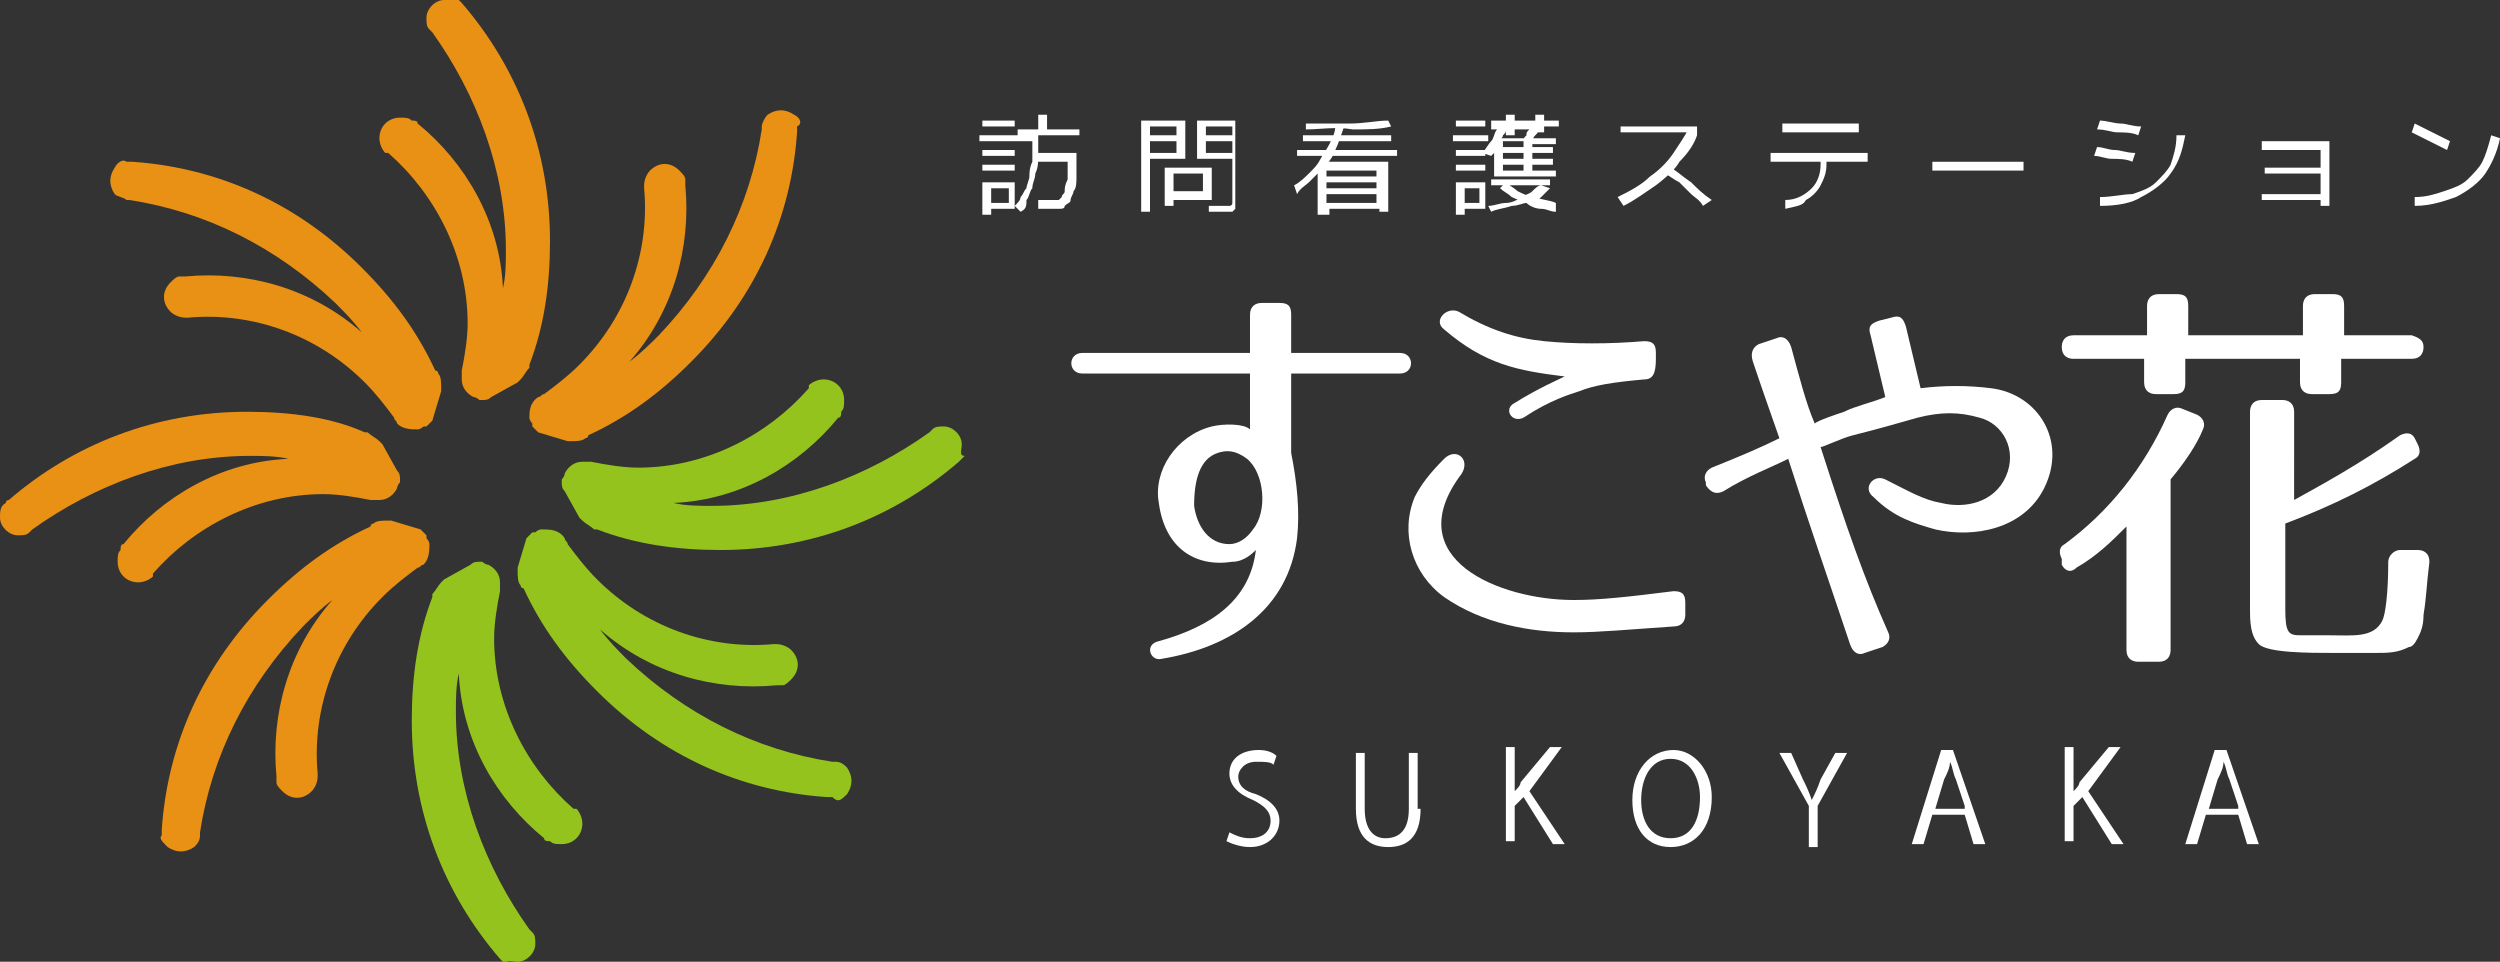 <?xml version="1.0" encoding="utf-8"?>
<!-- Generator: Adobe Illustrator 27.6.1, SVG Export Plug-In . SVG Version: 6.00 Build 0)  -->
<svg version="1.1" id="レイヤー_1" xmlns="http://www.w3.org/2000/svg" xmlns:xlink="http://www.w3.org/1999/xlink" x="0px"
	 y="0px" viewBox="0 0 85 32.7" style="enable-background:new 0 0 85 32.7;" xml:space="preserve">
<rect x="0" y="0" width="85" height="32.7" fill="#333333" stroke="none"/>
<style type="text/css">
	.st0{fill:#95C31E;}
	.st1{fill:#E99114;}
	.st2{fill:#FFFFFF;}
</style>
<g>
	<g>
		<g>
			<path class="st0" d="M28.8,27c0.2-0.3,0.2-0.6,0-0.9c-0.1-0.1-0.2-0.2-0.4-0.2c0,0,0,0,0,0c0,0-0.1,0-0.1,0c-2.6-0.4-5-1.6-7-3.5
				c-0.3-0.3-0.6-0.6-0.9-1c1.7,1.5,3.9,2.1,6,1.9c0.1,0,0.1,0,0.2,0c0,0,0,0,0,0c0.1,0,0.2-0.1,0.3-0.2c0.3-0.3,0.3-0.7,0-1
				c-0.1-0.1-0.3-0.2-0.5-0.2c0,0,0,0,0,0c0,0,0,0-0.1,0c-2.2,0.2-4.4-0.6-6-2.2c-0.4-0.4-0.7-0.8-1-1.2c0-0.1-0.1-0.1-0.1-0.2
				c0,0,0,0,0,0C19,18,18.7,18,18.4,18c-0.1,0-0.2,0.1-0.2,0.1c0,0,0,0-0.1,0c-0.1,0.1-0.1,0.1-0.2,0.2c0,0,0,0,0,0l-0.3,1
				c0,0,0,0.1,0,0.1c0,0.2,0,0.4,0.1,0.5c0,0,0,0.1,0.1,0.1c0.6,1.3,1.4,2.4,2.5,3.5c2.2,2.2,4.9,3.4,7.8,3.6c0.1,0,0.2,0,0.2,0
				C28.5,27.3,28.6,27.2,28.8,27z"/>
		</g>
		<g>
			<path class="st0" d="M17.6,32.7c0.3,0,0.6-0.3,0.6-0.6c0-0.2,0-0.3-0.1-0.4c0,0,0,0,0,0c0,0-0.1-0.1-0.1-0.1
				c-1.5-2.1-2.5-4.7-2.5-7.4c0-0.4,0-0.9,0.1-1.3c0.1,2.3,1.3,4.3,2.9,5.6c0,0.1,0.1,0.1,0.2,0.1c0,0,0,0,0,0
				c0.1,0.1,0.2,0.1,0.4,0.1c0.4,0,0.7-0.3,0.7-0.7c0-0.2-0.1-0.4-0.2-0.5c0,0,0,0,0,0c0,0,0,0-0.1,0c-1.6-1.4-2.7-3.5-2.7-5.8
				c0-0.5,0.1-1.1,0.2-1.6c0-0.1,0-0.1,0-0.2c0,0,0,0,0-0.1c0-0.3-0.2-0.5-0.4-0.6c-0.1,0-0.2-0.1-0.2-0.1c0,0,0,0-0.1,0
				c-0.1,0-0.2,0-0.3,0.1c0,0,0,0,0,0l-0.9,0.5c0,0-0.1,0.1-0.1,0.1c-0.1,0.1-0.2,0.3-0.3,0.4c0,0,0,0.1,0,0.1
				c-0.5,1.3-0.7,2.7-0.7,4.2c0,3.1,1.1,5.9,3,8.1c0.1,0.1,0.1,0.1,0.2,0.2C17.2,32.6,17.4,32.7,17.6,32.7z"/>
		</g>
		<g>
			<g>
				<path class="st1" d="M5.7,28.8c0.3,0.2,0.6,0.2,0.9,0c0.1-0.1,0.2-0.2,0.2-0.4c0,0,0,0,0,0c0,0,0-0.1,0-0.1c0.4-2.6,1.6-5,3.5-7
					c0.3-0.3,0.6-0.6,1-0.9c-1.5,1.7-2.1,3.9-1.9,6c0,0.1,0,0.1,0,0.2c0,0,0,0,0,0c0,0.1,0.1,0.2,0.2,0.3c0.3,0.3,0.7,0.3,1,0
					c0.1-0.1,0.2-0.3,0.2-0.5c0,0,0,0,0,0c0,0,0,0,0-0.1c-0.2-2.2,0.6-4.4,2.2-6c0.4-0.4,0.8-0.7,1.2-1c0.1,0,0.1-0.1,0.2-0.1
					c0,0,0,0,0,0c0.2-0.2,0.2-0.5,0.2-0.7c0-0.1-0.1-0.2-0.1-0.2c0,0,0,0,0-0.1c-0.1-0.1-0.1-0.1-0.2-0.2c0,0,0,0,0,0l-1-0.3
					c0,0-0.1,0-0.1,0c-0.2,0-0.4,0-0.5,0.1c0,0-0.1,0-0.1,0.1c-1.3,0.6-2.4,1.4-3.5,2.5c-2.2,2.2-3.4,4.9-3.6,7.8c0,0.1,0,0.2,0,0.2
					C5.4,28.5,5.5,28.6,5.7,28.8z"/>
			</g>
		</g>
		<g>
			<g>
				<path class="st1" d="M0,17.6c0,0.3,0.3,0.6,0.6,0.6c0.2,0,0.3,0,0.4-0.1c0,0,0,0,0,0c0,0,0.1-0.1,0.1-0.1
					c2.1-1.5,4.7-2.5,7.4-2.5c0.4,0,0.9,0,1.3,0.1c-2.3,0.1-4.3,1.3-5.6,2.9c-0.1,0-0.1,0.1-0.1,0.2c0,0,0,0,0,0
					c-0.1,0.1-0.1,0.2-0.1,0.4c0,0.4,0.3,0.7,0.7,0.7c0.2,0,0.4-0.1,0.5-0.2c0,0,0,0,0,0c0,0,0,0,0-0.1c1.4-1.6,3.5-2.7,5.8-2.7
					c0.5,0,1.1,0.1,1.6,0.2c0.1,0,0.1,0,0.2,0c0,0,0,0,0.1,0c0.3,0,0.5-0.2,0.6-0.4c0-0.1,0.1-0.2,0.1-0.2c0,0,0,0,0-0.1
					c0-0.1,0-0.2-0.1-0.3c0,0,0,0,0,0l-0.5-0.9c0,0-0.1-0.1-0.1-0.1c-0.1-0.1-0.3-0.2-0.4-0.3c0,0-0.1,0-0.1,0
					C11.3,14.2,9.9,14,8.4,14c-3.1,0-5.9,1.1-8.1,3C0.3,17,0.2,17,0.2,17.1C0,17.2,0,17.4,0,17.6z"/>
			</g>
		</g>
		<g>
			<g>
				<path class="st1" d="M3.9,5.7c-0.2,0.3-0.2,0.6,0,0.9C4,6.7,4.2,6.7,4.3,6.8c0,0,0,0,0,0c0,0,0.1,0,0.1,0c2.6,0.4,5,1.6,7,3.5
					c0.3,0.3,0.6,0.6,0.9,1c-1.7-1.5-3.9-2.1-6-1.9c-0.1,0-0.1,0-0.2,0c0,0,0,0,0,0c-0.1,0-0.2,0.1-0.3,0.2c-0.3,0.3-0.3,0.7,0,1
					c0.1,0.1,0.3,0.2,0.5,0.2c0,0,0,0,0,0c0,0,0,0,0.1,0c2.2-0.2,4.4,0.6,6,2.2c0.4,0.4,0.7,0.8,1,1.2c0,0.1,0.1,0.1,0.1,0.2
					c0,0,0,0,0,0c0.2,0.2,0.5,0.2,0.7,0.2c0.1,0,0.2-0.1,0.2-0.1c0,0,0,0,0.1,0c0.1-0.1,0.1-0.1,0.2-0.2c0,0,0,0,0,0l0.3-1
					c0,0,0-0.1,0-0.1c0-0.2,0-0.4-0.1-0.5c0,0,0-0.1-0.1-0.1c-0.6-1.3-1.4-2.4-2.5-3.5c-2.2-2.2-4.9-3.4-7.8-3.6c-0.1,0-0.2,0-0.2,0
					C4.2,5.4,4,5.5,3.9,5.7z"/>
			</g>
		</g>
		<g>
			<path class="st1" d="M15.1,0c-0.3,0-0.6,0.3-0.6,0.6c0,0.2,0,0.3,0.1,0.4c0,0,0,0,0,0c0,0,0.1,0.1,0.1,0.1
				c1.5,2.1,2.5,4.7,2.5,7.4c0,0.4,0,0.9-0.1,1.3c-0.1-2.3-1.3-4.3-2.9-5.6c0-0.1-0.1-0.1-0.2-0.1c0,0,0,0,0,0
				c-0.1-0.1-0.2-0.1-0.4-0.1c-0.4,0-0.7,0.3-0.7,0.7c0,0.2,0.1,0.4,0.2,0.5c0,0,0,0,0,0c0,0,0,0,0.1,0c1.6,1.4,2.7,3.5,2.7,5.8
				c0,0.5-0.1,1.1-0.2,1.6c0,0.1,0,0.1,0,0.2c0,0,0,0,0,0.1c0,0.3,0.2,0.5,0.4,0.6c0.1,0,0.2,0.1,0.2,0.1c0,0,0,0,0.1,0
				c0.1,0,0.2,0,0.3-0.1c0,0,0,0,0,0l0.9-0.5c0,0,0.1-0.1,0.1-0.1c0.1-0.1,0.2-0.3,0.3-0.4c0,0,0-0.1,0-0.1c0.5-1.3,0.7-2.7,0.7-4.2
				c0-3.1-1.1-5.9-3-8.1c-0.1-0.1-0.1-0.1-0.2-0.2C15.5,0,15.3,0,15.1,0z"/>
		</g>
		<g>
			<path class="st1" d="M27,3.9c-0.3-0.2-0.6-0.2-0.9,0C26,4,25.9,4.2,25.9,4.3c0,0,0,0,0,0c0,0,0,0.1,0,0.1c-0.4,2.6-1.6,5-3.5,7
				c-0.3,0.3-0.6,0.6-1,0.9c1.5-1.7,2.1-3.9,1.9-6c0-0.1,0-0.1,0-0.2c0,0,0,0,0,0c0-0.1-0.1-0.2-0.2-0.3c-0.3-0.3-0.7-0.3-1,0
				c-0.1,0.1-0.2,0.3-0.2,0.5c0,0,0,0,0,0c0,0,0,0,0,0.1c0.2,2.2-0.6,4.4-2.2,6c-0.4,0.4-0.8,0.7-1.2,1c-0.1,0-0.1,0.1-0.2,0.1
				c0,0,0,0,0,0C18,13.7,18,14,18,14.2c0,0.1,0.1,0.2,0.1,0.2c0,0,0,0,0,0.1c0.1,0.1,0.1,0.1,0.2,0.2c0,0,0,0,0,0l1,0.3
				c0,0,0.1,0,0.1,0c0.2,0,0.4,0,0.5-0.1c0,0,0.1,0,0.1-0.1c1.3-0.6,2.4-1.4,3.5-2.5c2.2-2.2,3.4-4.9,3.6-7.8c0-0.1,0-0.2,0-0.2
				C27.3,4.2,27.2,4,27,3.9z"/>
		</g>
		<g>
			<path class="st0" d="M32.7,15.1c0-0.3-0.3-0.6-0.6-0.6c-0.2,0-0.3,0-0.4,0.1c0,0,0,0,0,0c0,0-0.1,0.1-0.1,0.1
				c-2.1,1.5-4.7,2.5-7.4,2.5c-0.4,0-0.9,0-1.3-0.1c2.3-0.1,4.3-1.3,5.6-2.9c0.1,0,0.1-0.1,0.1-0.2c0,0,0,0,0,0
				c0.1-0.1,0.1-0.2,0.1-0.4c0-0.4-0.3-0.7-0.7-0.7c-0.2,0-0.4,0.1-0.5,0.2c0,0,0,0,0,0c0,0,0,0,0,0.1c-1.4,1.6-3.5,2.7-5.8,2.7
				c-0.5,0-1.1-0.1-1.6-0.2c-0.1,0-0.1,0-0.2,0c0,0,0,0-0.1,0c-0.3,0-0.5,0.2-0.6,0.4c0,0.1-0.1,0.2-0.1,0.2c0,0,0,0,0,0.1
				c0,0.1,0,0.2,0.1,0.3c0,0,0,0,0,0l0.5,0.9c0,0,0.1,0.1,0.1,0.1c0.1,0.1,0.3,0.2,0.4,0.3c0,0,0.1,0,0.1,0c1.3,0.5,2.7,0.7,4.2,0.7
				c3.1,0,5.9-1.1,8.1-3c0.1-0.1,0.1-0.1,0.2-0.2C32.6,15.5,32.7,15.3,32.7,15.1z"/>
		</g>
	</g>
	<g>
		<g>
			<path class="st2" d="M43.3,26c-0.1-0.1-0.3-0.1-0.6-0.1c-0.4,0-0.6,0.3-0.6,0.5c0,0.3,0.2,0.5,0.6,0.6c0.5,0.2,0.8,0.5,0.8,0.9
				c0,0.5-0.4,0.9-1,0.9c-0.3,0-0.6-0.1-0.8-0.2l0.1-0.3c0.2,0.1,0.4,0.2,0.7,0.2c0.4,0,0.7-0.2,0.7-0.6c0-0.3-0.2-0.5-0.6-0.7
				c-0.5-0.2-0.8-0.5-0.8-0.9c0-0.5,0.4-0.8,1-0.8c0.3,0,0.5,0.1,0.6,0.2L43.3,26z"/>
			<path class="st2" d="M48.3,27.5c0,1-0.5,1.3-1.1,1.3c-0.6,0-1.1-0.3-1.1-1.3v-1.9h0.3v1.9c0,0.7,0.3,1,0.7,1c0.5,0,0.8-0.3,0.8-1
				v-1.9h0.3V27.5z"/>
			<path class="st2" d="M53.2,28.7h-0.4l-1-1.6l-0.3,0.3v1.2h-0.3v-3.2h0.3v1.5h0c0.1-0.1,0.2-0.2,0.2-0.3l1-1.2h0.4L52,26.9
				L53.2,28.7z"/>
			<path class="st2" d="M58.2,27.1c0,1.1-0.6,1.7-1.4,1.7c-0.8,0-1.3-0.6-1.3-1.6c0-1,0.6-1.7,1.4-1.7
				C57.6,25.5,58.2,26.2,58.2,27.1z M55.8,27.2c0,0.7,0.3,1.3,1,1.3c0.7,0,1-0.6,1-1.4c0-0.6-0.3-1.3-1-1.3
				C56.1,25.8,55.8,26.5,55.8,27.2z"/>
			<path class="st2" d="M62.8,25.6l-1,1.8v1.4h-0.3v-1.4l-1-1.8h0.4l0.4,0.9c0.1,0.2,0.2,0.4,0.3,0.7h0c0.1-0.2,0.2-0.4,0.3-0.7
				l0.5-0.9H62.8z"/>
			<path class="st2" d="M67.5,28.7h-0.4l-0.3-1h-1.1l-0.3,1H65l1-3.2h0.4L67.5,28.7z M66.8,27.4l-0.3-0.9c-0.1-0.2-0.1-0.4-0.2-0.6
				h0c0,0.2-0.1,0.4-0.2,0.6l-0.3,1H66.8z"/>
			<path class="st2" d="M72.2,28.7h-0.4l-1-1.6l-0.3,0.3v1.2h-0.3v-3.2h0.3v1.5h0c0.1-0.1,0.2-0.2,0.2-0.3l1-1.2h0.4L71,26.9
				L72.2,28.7z"/>
			<path class="st2" d="M76.8,28.7h-0.4l-0.3-1H75l-0.3,1h-0.4l1-3.2h0.4L76.8,28.7z M76.1,27.4l-0.3-0.9c-0.1-0.2-0.1-0.4-0.2-0.6
				h0c0,0.2-0.1,0.4-0.2,0.6l-0.3,1H76.1z"/>
		</g>
		<g>
			<path class="st2" d="M33.3,4.8V4.6h1.3v0.2H33.3z M33.4,4.3V4.1h1.1v0.2H33.4z M33.4,7.2V6.2h1.1v0.9h-0.8V6.9h0.6V6.4h-0.6v0.9
				H33.4z M33.4,5.3V5.1h1.1v0.2H33.4z M33.4,5.9V5.6h1.1v0.2H33.4z M34.7,7.2L34.5,7c0.1-0.1,0.2-0.2,0.2-0.3
				c0.1-0.1,0.1-0.2,0.2-0.3c0-0.1,0.1-0.3,0.1-0.4s0-0.3,0.1-0.5c0-0.2,0-0.4,0-0.7h-0.5V4.4h0.7V3.9h0.3v0.5h1.1v0.2h-1.4
				c0,0.3,0,0.5,0,0.7c0,0.2,0,0.4-0.1,0.6c0,0.2-0.1,0.3-0.1,0.5c-0.1,0.1-0.1,0.3-0.2,0.4C34.9,7,34.9,7.1,34.7,7.2z M36,7.1
				c-0.1,0-0.2,0-0.3,0c-0.1,0-0.2,0-0.4,0l0-0.3c0.1,0,0.2,0,0.3,0c0.1,0,0.2,0,0.3,0c0,0,0.1,0,0.1,0c0,0,0.1-0.1,0.1-0.1
				c0-0.1,0.1-0.1,0.1-0.2s0-0.2,0.1-0.4c0-0.2,0-0.4,0-0.6h-1.1V5.2h1.4c0,0.3,0,0.6,0,0.8c0,0.2,0,0.4-0.1,0.5
				c0,0.1-0.1,0.2-0.1,0.3c0,0.1-0.1,0.1-0.2,0.2C36.2,7.1,36.1,7.1,36,7.1z"/>
			<path class="st2" d="M38.8,7.2V4.1h1.5v1.3h-1.2V5.2H40V4.8h-0.9V4.6H40V4.3h-0.9v2.9H38.8z M39.6,7V5.7h1.6v1.1h-1.3V6.5h1V5.9
				h-1V7H39.6z M41.6,7.2c0,0-0.1,0-0.2,0c-0.1,0-0.2,0-0.3,0l0-0.2c0.1,0,0.2,0,0.3,0c0.1,0,0.1,0,0.2,0c0.1,0,0.1,0,0.2,0
				c0,0,0.1,0,0.1-0.1c0,0,0-0.1,0-0.1V4.3h-0.9v0.3h0.9v0.2h-0.9v0.4h0.9v0.2h-1.2V4.1H42v2.6c0,0.1,0,0.2,0,0.2
				C42,7,42,7.1,42,7.1c0,0-0.1,0.1-0.1,0.1C41.7,7.2,41.7,7.2,41.6,7.2z"/>
			<path class="st2" d="M44.1,6.6L44,6.3c0.2-0.1,0.4-0.3,0.5-0.4c0.2-0.2,0.3-0.3,0.4-0.5c0.1-0.2,0.2-0.3,0.3-0.5
				c0.1-0.2,0.2-0.4,0.2-0.6l0.3,0c-0.1,0.3-0.2,0.6-0.3,0.8c-0.1,0.3-0.3,0.5-0.5,0.7l0,0c-0.1,0.1-0.3,0.3-0.4,0.4
				C44.4,6.3,44.2,6.4,44.1,6.6z M44.1,5.3V5.1h3.4v0.2H44.1z M44.3,4.8V4.6h3v0.2H44.3z M44.4,4.4l0-0.2c0.5,0,1,0,1.5,0
				c0.5,0,0.9-0.1,1.3-0.1l0.1,0.2c-0.4,0.1-0.8,0.1-1.3,0.1C45.4,4.3,44.9,4.4,44.4,4.4z M44.8,7.2V5.7h0.3v1.2h1.7V6.6h-1.7V6.4
				h1.7V6.2h-1.7V6h1.7V5.8H45V5.5h2.2v1.7h-0.3V7.1h-1.7v0.2H44.8z"/>
			<path class="st2" d="M49.4,4.8V4.6h1.2v0.2H49.4z M49.5,4.3V4.1h1v0.2H49.5z M49.5,7.2V6.2h1v0.9h-0.7V6.9h0.5V6.4h-0.5v0.9H49.5
				z M49.5,5.3V5.1h1v0.2H49.5z M49.5,5.9V5.6h1v0.2H49.5z M50.7,5.3l-0.3-0.1c0.1-0.1,0.2-0.3,0.3-0.4c0.1-0.1,0.1-0.3,0.2-0.4
				l0.3,0c0,0.1,0,0.1-0.1,0.2c0,0.1-0.1,0.1-0.1,0.2l0,0C51,5,51,5,50.9,5.1S50.8,5.2,50.7,5.3z M50.7,7.2l-0.1-0.2
				c0.2,0,0.4-0.1,0.6-0.1s0.4-0.1,0.5-0.2c0.2-0.1,0.3-0.1,0.4-0.2c0.1-0.1,0.2-0.2,0.3-0.2l0.3,0.1c-0.1,0.1-0.2,0.2-0.3,0.3
				c-0.1,0.1-0.3,0.2-0.5,0.2C51.8,6.9,51.6,7,51.4,7C51.1,7.1,50.9,7.1,50.7,7.2z M51.2,4.5V4.4h-0.5V4.1h0.5V3.9h0.3v0.2h0.7V3.9
				h0.3v0.2h0.5v0.2h-0.5v0.2h-0.3V4.4h-0.7v0.2H51.2z M50.7,6.3V6.1h2v0.2H50.7z M50.8,5.9V4.8h0.3V5h1.7v0.2h-1.7v0.2h1.7v0.2
				h-1.7v0.2h0.7V4.8h-0.8V4.7h1.9v0.2h-0.8v0.9h0.8v0.2H50.8z M52.9,7.2c-0.2,0-0.3-0.1-0.5-0.1c-0.2,0-0.4-0.1-0.5-0.2
				c-0.2-0.1-0.3-0.1-0.5-0.2c-0.1-0.1-0.3-0.2-0.4-0.3l0.2-0.2c0.1,0.1,0.3,0.2,0.4,0.3c0.2,0.1,0.4,0.2,0.6,0.2
				c0.2,0.1,0.5,0.1,0.7,0.2L52.9,7.2z M52.1,4.8l-0.3,0c0-0.1,0-0.1,0.1-0.2c0-0.1,0-0.1,0.1-0.2l0.3,0c0,0.1,0,0.1-0.1,0.2
				C52.1,4.7,52.1,4.8,52.1,4.8z"/>
			<path class="st2" d="M55,6.7c0.4-0.2,0.8-0.4,1.1-0.7c0.3-0.2,0.6-0.5,0.8-0.8c0.2-0.3,0.4-0.6,0.5-0.8l0.1,0.1h-2.4V4.3h2.6v0.3
				c-0.1,0.3-0.3,0.6-0.6,0.9C57,5.7,56.7,6,56.3,6.3C56,6.5,55.6,6.8,55.2,7L55,6.7z M57.9,7c-0.1-0.2-0.3-0.3-0.4-0.4
				c-0.1-0.1-0.3-0.3-0.4-0.4c-0.2-0.1-0.3-0.2-0.5-0.3l0.2-0.2C57,5.8,57.2,6,57.5,6.2c0.2,0.2,0.4,0.4,0.7,0.6L57.9,7z"/>
			<path class="st2" d="M60.7,6.8c0.4,0,0.7-0.2,0.9-0.4c0.2-0.2,0.3-0.5,0.3-0.8V5.5h-1.7V5.2h3.3v0.3h-1.4v0.1
				c0,0.3-0.1,0.5-0.2,0.7c-0.1,0.2-0.3,0.4-0.5,0.5C61.3,7,61.1,7,60.7,7.1L60.7,6.8z M60.6,4.4V4.2h2.6v0.3H60.6z"/>
			<path class="st2" d="M65.7,5.7V5.5h3.1v0.3H65.7z"/>
			<path class="st2" d="M72.5,5.5c-0.2-0.1-0.5-0.1-0.7-0.1c-0.2,0-0.4-0.1-0.6-0.1L71.3,5c0.2,0,0.4,0.1,0.6,0.1
				c0.2,0,0.4,0.1,0.7,0.1L72.5,5.5z M71.4,6.7c0.4,0,0.8-0.1,1.1-0.1c0.3-0.1,0.6-0.2,0.8-0.4c0.2-0.2,0.4-0.4,0.5-0.6
				C73.9,5.3,74,5,74,4.6l0.3,0c-0.1,0.5-0.2,0.9-0.5,1.3c-0.2,0.3-0.6,0.6-1,0.8C72.5,6.9,72,7,71.4,7L71.4,6.7z M72.7,4.6
				c-0.2-0.1-0.5-0.1-0.7-0.1c-0.2,0-0.4-0.1-0.7-0.1l0.1-0.3c0.2,0,0.5,0.1,0.7,0.1c0.2,0,0.4,0.1,0.7,0.1L72.7,4.6z"/>
			<path class="st2" d="M78.9,7V6.8h-2V6.6h2V5.9H77V5.7h1.9V5.1h-2V4.8h2.3V7H78.9z"/>
			<path class="st2" d="M83.2,5.1c-0.2-0.1-0.4-0.2-0.6-0.3c-0.2-0.1-0.4-0.2-0.6-0.3l0.1-0.3c0.4,0.2,0.8,0.4,1.2,0.6L83.2,5.1z
				 M82.1,6.7c0.4,0,0.7-0.1,1-0.2c0.3-0.1,0.6-0.2,0.8-0.4c0.2-0.2,0.4-0.4,0.5-0.6c0.1-0.2,0.2-0.5,0.3-0.9L85,4.7
				c-0.1,0.5-0.3,0.9-0.5,1.2s-0.6,0.6-1,0.8C83.2,6.8,82.7,7,82.1,7L82.1,6.7z"/>
		</g>
		<g>
			<path class="st2" d="M44.1,18.3c-0.3,2.4-2.2,3.7-4.6,4.1c-0.4,0.1-0.6-0.5-0.1-0.6c1.8-0.5,3.1-1.4,3.3-3.1
				c-0.1,0.1-0.4,0.4-0.8,0.4c-1.3,0.2-2.3-0.5-2.5-2c-0.2-1.1,0.6-2.3,1.8-2.6c0.4-0.1,1.1-0.1,1.3,0.1l0-1.9h-5.7
				c-0.5,0-0.5-0.7,0-0.7h5.7v-1.3c0-0.3,0.2-0.4,0.4-0.4h0.6c0.3,0,0.4,0.1,0.4,0.4v1.3h3.7c0.5,0,0.5,0.7,0,0.7h-3.7l0,2.7
				C44.1,16.4,44.2,17.4,44.1,18.3z M41.4,15.4c-0.6,0.2-0.8,0.9-0.8,1.8c0.1,0.7,0.5,1.3,1.2,1.3c0.3,0,0.6-0.2,0.8-0.5
				c0.5-0.6,0.4-1.9-0.2-2.4C42,15.3,41.7,15.3,41.4,15.4z"/>
			<path class="st2" d="M56.9,21.3c-1.5,0.1-2.5,0.2-3.4,0.2c-1.5,0-3.1-0.3-4.4-1.2c-1.1-0.8-1.5-2.2-1-3.4c0.2-0.4,0.5-0.8,1-1.3
				c0.4-0.4,0.9,0,0.6,0.5c-2.2,2.9,1.3,4.3,3.8,4.3c0.9,0,1.8-0.1,3.4-0.3c0.3,0,0.4,0.1,0.4,0.4v0.4
				C57.3,21.1,57.2,21.3,56.9,21.3z M55.9,12.9c-1.1,0.1-1.7,0.2-2.2,0.4c-0.3,0.1-1,0.3-1.9,0.9c-0.4,0.2-0.7-0.3-0.3-0.5
				c0.8-0.5,1.5-0.8,1.7-0.9c-1.6-0.2-2.7-0.4-4.1-1.6c-0.4-0.3,0.1-0.8,0.5-0.6c1,0.6,1.9,0.9,2.9,1c1,0.1,2.2,0.1,3.4,0
				c0.3,0,0.4,0.1,0.4,0.4v0.2C56.3,12.7,56.2,12.9,55.9,12.9z"/>
			<path class="st2" d="M67.7,13.2c1.6,0.2,2.6,1.8,1.8,3.4c-0.7,1.4-2.4,1.7-3.7,1.4c-0.7-0.2-1.4-0.4-2.1-1.1
				c-0.4-0.3,0-0.8,0.4-0.6c0.8,0.4,1.3,0.7,1.9,0.8c0.8,0.2,1.8,0,2.2-0.9c0.4-0.9-0.1-1.8-0.9-2c-0.7-0.2-1.3-0.2-2.1,0
				c-0.7,0.2-1.4,0.4-2.2,0.6c-0.4,0.1-1,0.4-1.1,0.4c0.9,2.8,1.5,4.5,2.3,6.3c0.1,0.2,0,0.4-0.2,0.5l-0.6,0.2
				c-0.2,0.1-0.4,0-0.5-0.3c-0.7-2.1-1.4-4.1-2.1-6.3c-0.6,0.3-1.4,0.6-2.2,1.1c-0.2,0.1-0.4,0.1-0.6-0.2l0-0.1
				c-0.1-0.2,0-0.4,0.2-0.5c1-0.4,1.7-0.7,2.3-1c-0.1-0.3-0.5-1.4-0.9-2.6c-0.1-0.3,0-0.5,0.2-0.6l0.6-0.2c0.2-0.1,0.4,0,0.5,0.3
				c0.3,1.1,0.5,1.9,0.8,2.6c0.1-0.1,0.7-0.3,1-0.4c0.4-0.2,0.9-0.3,1.4-0.5l-0.5-2.1c-0.1-0.3,0-0.4,0.3-0.5l0.4-0.1
				c0.3-0.1,0.4,0,0.5,0.3l0.5,2.1C66.1,13.1,66.9,13.1,67.7,13.2z"/>
			<path class="st2" d="M74.9,14.6c-0.2,0.5-0.6,1.1-1.1,1.7v5.8c0,0.2-0.1,0.4-0.4,0.4h-0.7c-0.2,0-0.4-0.1-0.4-0.4v-4.2
				c-0.5,0.5-1,1-1.7,1.4c-0.2,0.2-0.4,0.1-0.5-0.1L70.1,19c-0.1-0.2-0.1-0.4,0.1-0.5c1.5-1.1,2.7-2.6,3.5-4.4
				c0.1-0.2,0.3-0.3,0.5-0.2l0.5,0.2C74.9,14.2,75,14.4,74.9,14.6z M82.4,11.8c0,0.2-0.1,0.4-0.4,0.4h-2.4V13c0,0.3-0.1,0.4-0.4,0.4
				h-0.6c-0.2,0-0.4-0.1-0.4-0.4v-0.8h-3.9V13c0,0.3-0.1,0.4-0.4,0.4h-0.6c-0.2,0-0.4-0.1-0.4-0.4v-0.8h-2.4c-0.2,0-0.4-0.1-0.4-0.4
				c0-0.2,0.1-0.4,0.4-0.4H73v-1c0-0.2,0.1-0.4,0.4-0.4H74c0.3,0,0.4,0.1,0.4,0.4v1h3.9v-1c0-0.2,0.1-0.4,0.4-0.4h0.6
				c0.3,0,0.4,0.1,0.4,0.4v1H82C82.3,11.5,82.4,11.6,82.4,11.8z M81.6,14.8c0.2-0.1,0.4-0.1,0.5,0.1l0.1,0.2
				c0.1,0.2,0.1,0.4-0.1,0.5c-1.4,0.9-2.8,1.6-4.4,2.2v2.9c0,0.8,0.1,0.9,0.5,0.9c0.3,0,0.7,0,1,0c0.8,0,1.5,0.1,1.8-0.5
				c0.1-0.2,0.2-0.9,0.2-2c0-0.2,0.2-0.4,0.4-0.4h0.6c0.2,0,0.4,0.1,0.4,0.4c-0.1,0.8-0.1,1.2-0.2,1.8c0,0.4-0.1,0.6-0.2,0.8
				c-0.1,0.2-0.2,0.3-0.3,0.3c-0.4,0.2-0.7,0.2-1.2,0.2c-0.4,0-0.9,0-1.3,0c-0.9,0-2.3,0-2.6-0.3c-0.2-0.2-0.3-0.5-0.3-1.1v-6.8
				c0-0.2,0.1-0.4,0.4-0.4h0.7c0.2,0,0.4,0.1,0.4,0.4V17C78.9,16.5,80.2,15.8,81.6,14.8z"/>
		</g>
	</g>
</g>
</svg>
